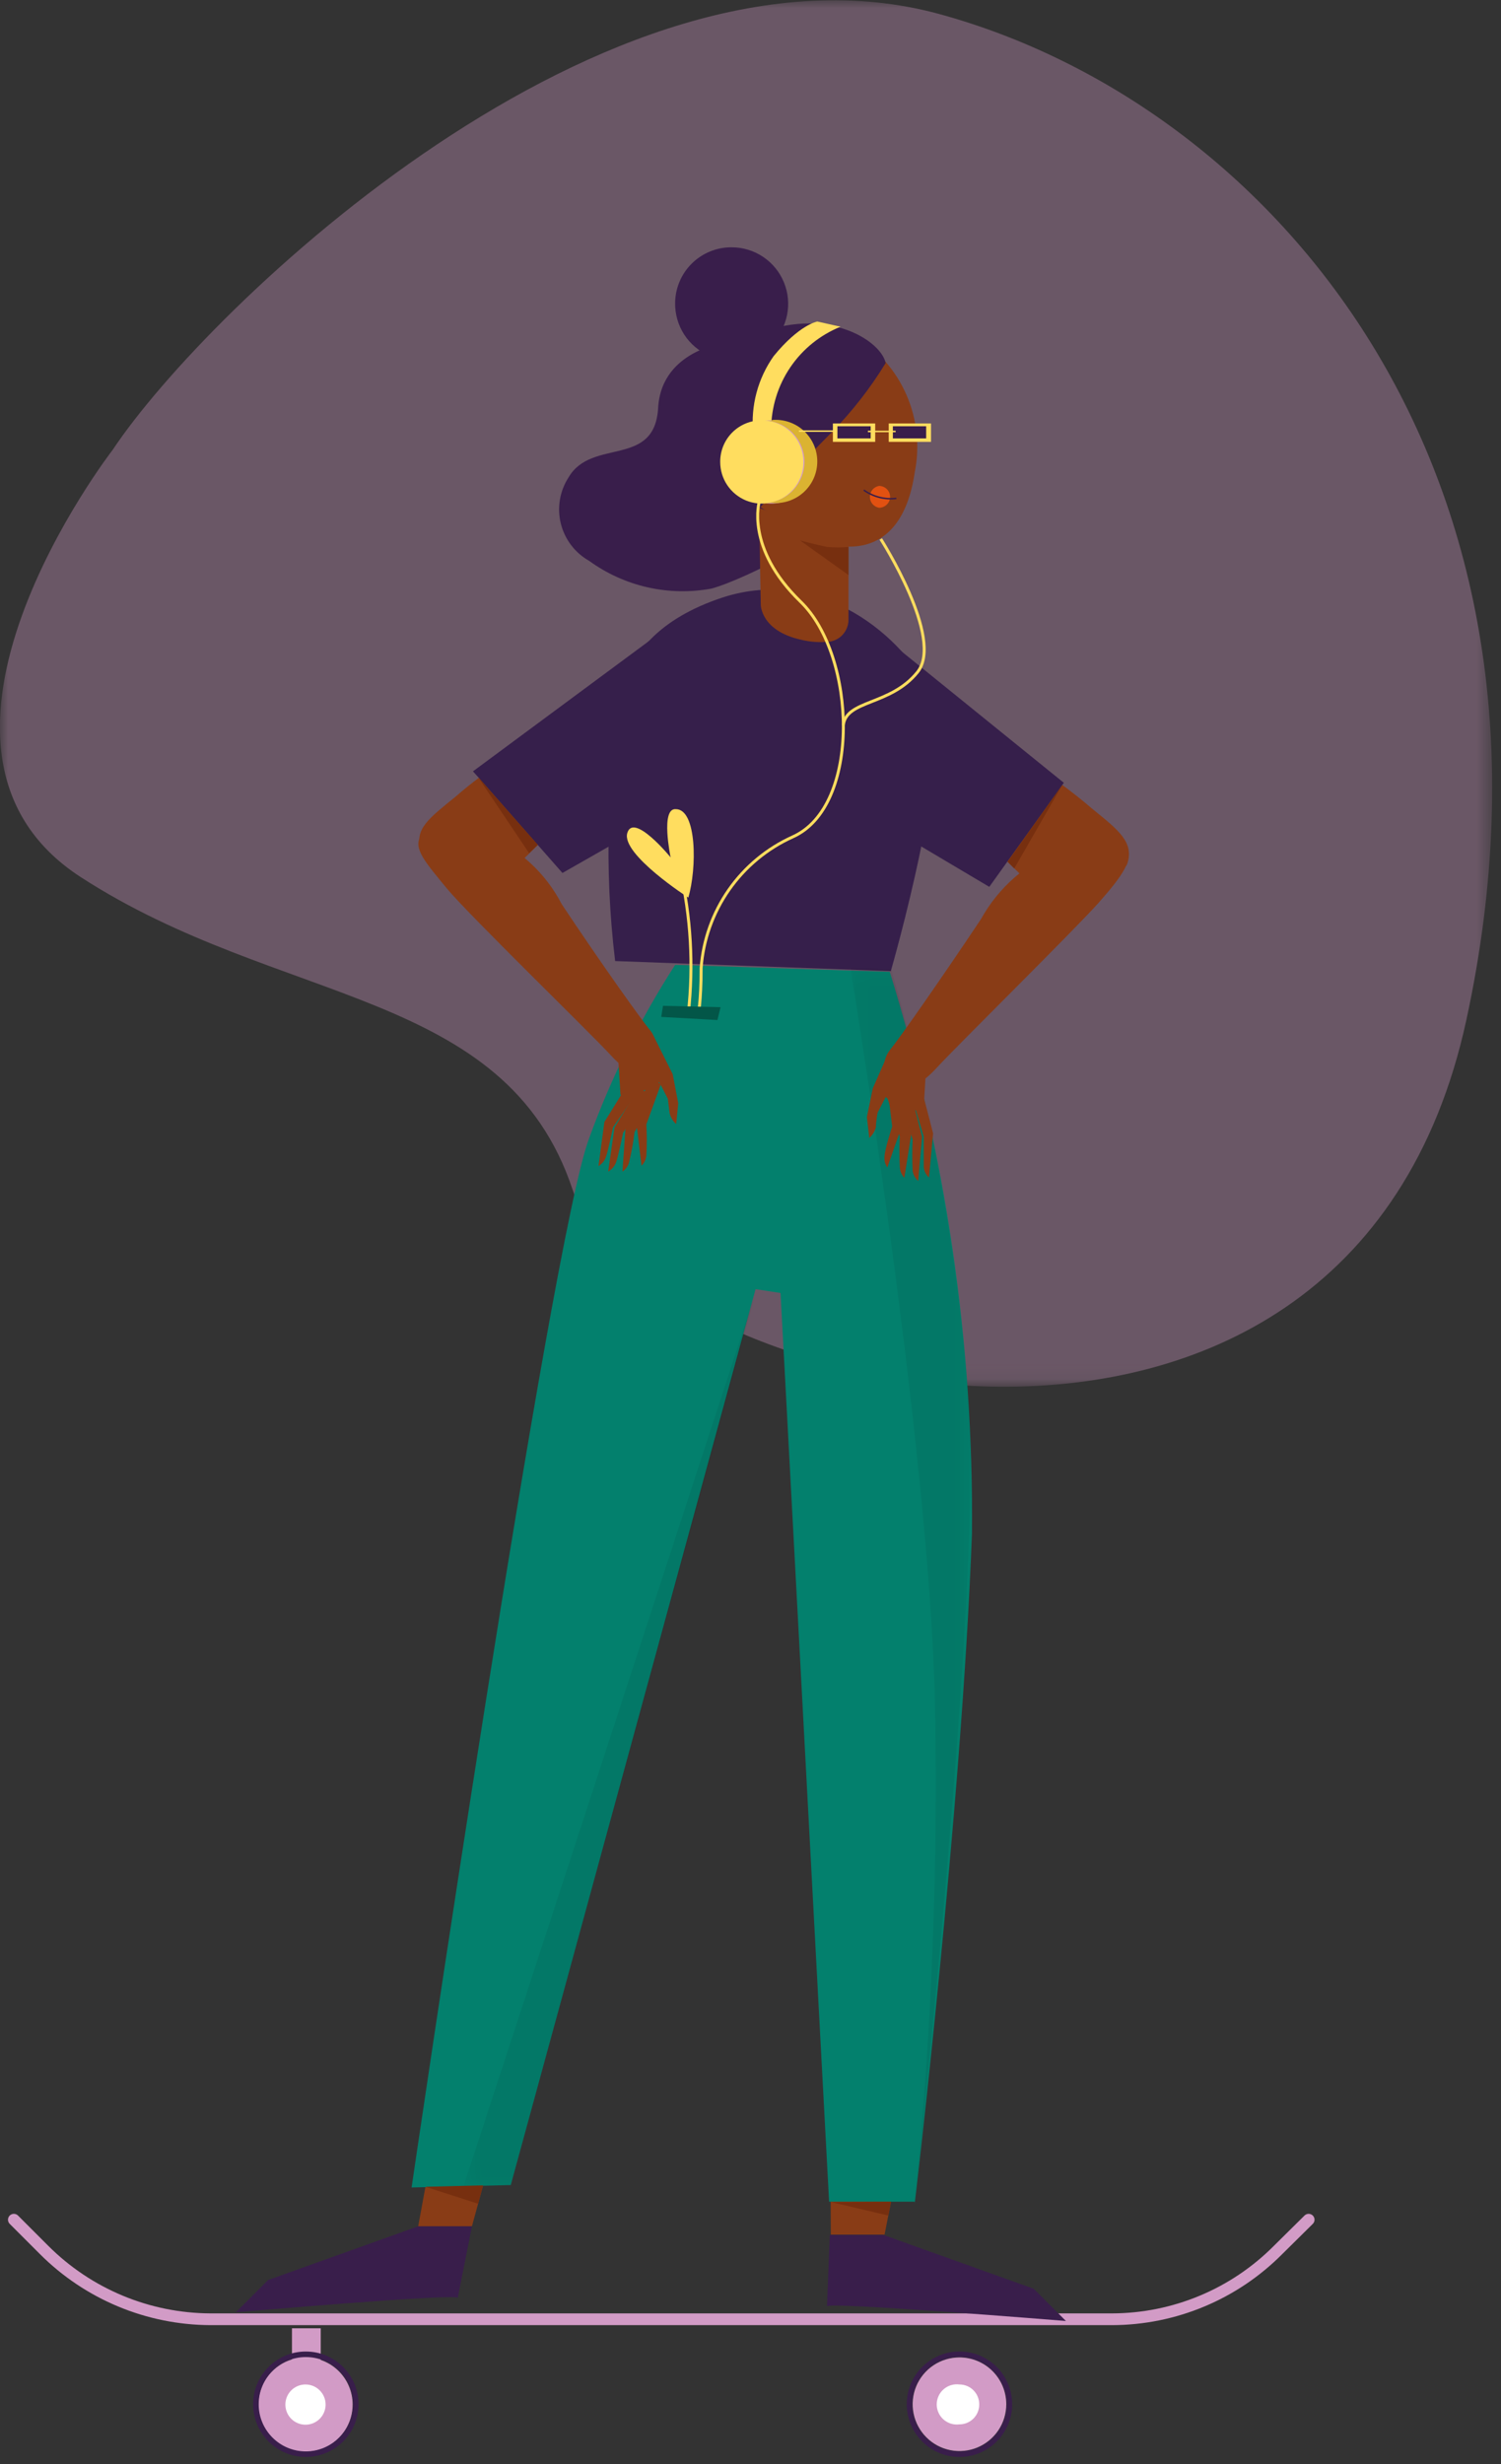 <svg width="92" height="151" viewBox="0 0 92 151" fill="none" xmlns="http://www.w3.org/2000/svg">
<rect x="0" y="0" width="92" height="151" fill="#333333" stroke="none"/>
<g opacity="0.35">
<mask id="mask0_330_2939" style="mask-type:luminance" maskUnits="userSpaceOnUse" x="0" y="0" width="92" height="85">
<path d="M91.474 0H0V84.928H91.474V0Z" fill="white"/>
</mask>
<g mask="url(#mask0_330_2939)">
<path d="M6.907 27.566C6.907 27.566 -7.248 45.844 4.952 53.75C17.151 61.656 30.966 60.53 35.089 72.878C39.212 85.226 82.569 96.257 89.88 62.485C97.191 28.714 77.851 6.376 57.532 0.85C37.214 -4.675 12.731 18.809 6.907 27.566Z" fill="#D29BC6"/>
</g>
</g>
<path d="M61.677 147.328C61.677 147.895 61.509 148.45 61.194 148.922C60.878 149.394 60.43 149.762 59.906 149.979C59.382 150.196 58.805 150.253 58.248 150.142C57.692 150.031 57.18 149.758 56.779 149.357C56.378 148.956 56.105 148.444 55.994 147.888C55.883 147.331 55.94 146.754 56.157 146.23C56.374 145.706 56.742 145.258 57.214 144.942C57.686 144.627 58.24 144.459 58.808 144.459C59.569 144.459 60.299 144.761 60.837 145.299C61.375 145.837 61.677 146.567 61.677 147.328Z" fill="#D29BC6"/>
<path d="M60.019 147.328C60.022 147.489 59.993 147.649 59.933 147.798C59.874 147.948 59.785 148.084 59.672 148.199C59.559 148.313 59.425 148.404 59.276 148.467C59.128 148.529 58.969 148.561 58.808 148.561C58.634 148.584 58.457 148.569 58.289 148.519C58.121 148.468 57.966 148.381 57.834 148.266C57.702 148.15 57.596 148.008 57.524 147.848C57.451 147.688 57.414 147.514 57.414 147.339C57.414 147.163 57.451 146.99 57.524 146.83C57.596 146.67 57.702 146.527 57.834 146.412C57.966 146.296 58.121 146.21 58.289 146.159C58.457 146.108 58.634 146.094 58.808 146.117C59.129 146.117 59.437 146.244 59.664 146.472C59.892 146.699 60.019 147.007 60.019 147.328Z" fill="white"/>
<path d="M58.808 150.389C60.498 150.389 61.868 149.018 61.868 147.328C61.868 145.638 60.498 144.268 58.808 144.268C57.118 144.268 55.747 145.638 55.747 147.328C55.747 149.018 57.118 150.389 58.808 150.389Z" stroke="#391E4B" stroke-width="0.34" stroke-miterlimit="10"/>
<path d="M19.659 142.674H17.895V144.82H19.659V142.674Z" fill="#D29BC6"/>
<path d="M21.615 147.328C21.619 147.901 21.453 148.462 21.138 148.94C20.823 149.418 20.373 149.792 19.845 150.014C19.317 150.236 18.735 150.296 18.173 150.187C17.611 150.078 17.094 149.804 16.688 149.401C16.282 148.997 16.004 148.482 15.891 147.921C15.778 147.36 15.834 146.777 16.052 146.248C16.27 145.719 16.64 145.266 17.116 144.947C17.592 144.629 18.152 144.459 18.724 144.459C19.487 144.459 20.219 144.76 20.761 145.298C21.302 145.835 21.609 146.565 21.615 147.328Z" fill="#D29BC6"/>
<path d="M19.957 147.328C19.961 147.573 19.892 147.813 19.759 148.019C19.627 148.224 19.436 148.385 19.211 148.482C18.986 148.579 18.737 148.606 18.497 148.561C18.256 148.516 18.035 148.4 17.86 148.229C17.686 148.057 17.566 147.837 17.517 147.598C17.468 147.358 17.491 147.109 17.583 146.883C17.676 146.656 17.834 146.462 18.037 146.326C18.24 146.19 18.48 146.117 18.724 146.117C19.047 146.117 19.358 146.244 19.588 146.47C19.819 146.697 19.951 147.005 19.957 147.328Z" fill="white"/>
<path d="M18.745 150.389C20.436 150.389 21.806 149.018 21.806 147.328C21.806 145.638 20.436 144.268 18.745 144.268C17.055 144.268 15.685 145.638 15.685 147.328C15.685 149.018 17.055 150.389 18.745 150.389Z" stroke="#391E4B" stroke-width="0.34" stroke-miterlimit="10"/>
<path d="M80.21 136.021L78.34 137.87C77.006 139.214 75.42 140.281 73.673 141.01C71.926 141.74 70.052 142.117 68.159 142.121H12.901C9.072 142.107 5.405 140.579 2.699 137.87L0.85 136.021" stroke="#D29BC6" stroke-width="0.72" stroke-miterlimit="10" stroke-linecap="round"/>
<path d="M57.511 48.245C57.511 48.245 63.547 55.089 64.674 55.237C65.536 55.254 66.389 55.057 67.157 54.664C67.924 54.271 68.583 53.694 69.073 52.984C69.562 51.624 68.542 50.859 66.948 49.563C65.955 48.706 64.903 47.917 63.802 47.204C63.356 46.97 57.681 47.204 57.575 48.245" fill="#893C16"/>
<path d="M36.917 47.501C36.917 47.501 31.157 54.068 30.073 54.217C28.989 54.366 26.311 53.367 25.823 52.092C25.334 50.817 26.333 50.115 27.948 48.797C28.896 47.972 29.905 47.219 30.966 46.545C31.391 46.311 36.832 46.545 36.917 47.544" fill="#893C16"/>
<path d="M30.052 132.302L28.926 136.425H25.631L26.311 132.727L30.052 132.302Z" fill="#893C16"/>
<path d="M28.054 140.825L28.926 136.425H25.631L16.429 139.719L14.452 141.696C14.452 141.696 28.373 140.485 28.054 140.825Z" fill="#391E4B"/>
<path d="M50.902 132.493L50.923 136.935H54.217L54.94 133.258L50.902 132.493Z" fill="#893C16"/>
<path d="M50.689 141.335L50.859 136.956H54.153L63.356 140.251L65.333 142.227C65.333 142.227 50.455 141.016 50.689 141.335Z" fill="#391E4B"/>
<path d="M56.066 134.916H50.817L47.841 79.232L46.311 78.998L31.306 133.896L25.228 134.045C25.228 134.045 33.729 76.044 36.109 69.753C37.462 66.025 39.23 62.46 41.38 59.127L54.536 59.552C57.985 70.706 59.684 82.328 59.573 94.003C58.935 111.006 56.066 135.022 56.066 135.022" fill="#03806D"/>
<path d="M41.38 18.575C41.372 19.262 41.568 19.936 41.943 20.512C42.319 21.087 42.857 21.537 43.489 21.806C44.121 22.075 44.819 22.149 45.494 22.021C46.169 21.892 46.79 21.565 47.279 21.083C47.767 20.6 48.102 19.983 48.239 19.309C48.376 18.636 48.31 17.938 48.049 17.302C47.788 16.667 47.344 16.123 46.773 15.741C46.203 15.358 45.531 15.154 44.844 15.154C44.389 15.151 43.937 15.238 43.515 15.412C43.094 15.585 42.711 15.84 42.389 16.162C42.066 16.484 41.811 16.867 41.638 17.289C41.465 17.71 41.377 18.162 41.38 18.618" fill="#391E4B"/>
<path d="M44.802 20.934C44.802 20.934 40.551 21.296 40.339 24.994C40.126 28.692 36.279 26.822 34.855 29.244C34.585 29.659 34.403 30.124 34.32 30.611C34.237 31.098 34.255 31.597 34.372 32.077C34.49 32.557 34.705 33.008 35.004 33.402C35.302 33.796 35.679 34.124 36.109 34.367C37.179 35.145 38.396 35.697 39.685 35.989C40.975 36.282 42.311 36.308 43.612 36.067C45.737 35.493 51.582 32.411 52.347 31.157C53.112 29.903 52.9 19.851 49.69 19.914C46.481 19.978 46.8 20.786 44.802 20.934Z" fill="#391E4B"/>
<path d="M52.453 20.616C53.834 21.469 54.921 22.725 55.567 24.215C56.212 25.704 56.387 27.355 56.066 28.947C55.195 34.877 50.817 33.772 48.84 32.454C46.864 31.136 43.484 30.095 43.357 24.335C43.357 21.572 48.946 19.298 52.453 20.616Z" fill="#893C16"/>
<path d="M54.281 22.252C53.34 23.79 52.228 25.216 50.965 26.503C48.989 28.479 45.822 31.922 45.822 31.922C45.822 31.922 40.062 23.995 44.993 21.147C49.924 18.299 53.941 20.701 54.281 22.231" fill="#391E4B"/>
<path d="M54.6 59.509C54.6 59.509 58.553 45.865 57.023 42.507C55.492 39.149 50.37 34.622 44.27 36.62C36.449 39.212 37.427 45.312 37.321 50.392C37.235 53.231 37.363 56.073 37.703 58.893L54.6 59.509Z" fill="#361F4B"/>
<path d="M39.786 39.276L28.989 47.267L29.393 47.714L34.473 53.495L43.463 48.373C43.463 48.373 48.606 40.296 41.465 38.872C41.173 38.818 40.872 38.826 40.583 38.896C40.294 38.965 40.022 39.095 39.786 39.276Z" fill="#361F4B"/>
<path d="M54.281 39.127L65.205 47.969L60.636 54.345L54.94 50.965C54.94 50.965 49.903 39.234 54.387 39.127" fill="#361F4B"/>
<path d="M51.518 20.021C50.268 20.526 49.196 21.392 48.439 22.509C47.682 23.625 47.274 24.942 47.267 26.29C47.267 31.009 46.162 27.013 46.162 27.013V26.524C46.007 24.859 46.452 23.193 47.416 21.827C48.989 19.893 50.094 19.702 50.094 19.702L51.518 20.021Z" fill="#FFDD5F"/>
<path d="M52.007 37.831V33.24L46.523 31.115L46.63 37.066C46.63 37.066 46.63 38.638 49.053 39.191C49.643 39.34 50.254 39.383 50.859 39.319C51.182 39.267 51.476 39.102 51.686 38.852C51.897 38.602 52.011 38.285 52.007 37.958" fill="#893C16"/>
<path d="M54.557 30.456C54.552 30.633 54.478 30.8 54.351 30.923C54.224 31.046 54.054 31.115 53.877 31.115C53.72 31.087 53.578 31.004 53.475 30.882C53.373 30.759 53.317 30.605 53.317 30.445C53.317 30.286 53.373 30.131 53.475 30.009C53.578 29.886 53.72 29.804 53.877 29.776C54.057 29.776 54.23 29.848 54.358 29.975C54.486 30.103 54.557 30.276 54.557 30.456Z" fill="#E25111"/>
<path d="M52.177 26.63C52.182 26.675 52.196 26.718 52.218 26.758C52.24 26.797 52.27 26.832 52.306 26.859C52.341 26.887 52.382 26.907 52.426 26.919C52.469 26.931 52.515 26.934 52.559 26.928C52.646 26.917 52.725 26.874 52.78 26.807C52.836 26.739 52.863 26.654 52.857 26.567C52.857 26.521 52.848 26.476 52.829 26.434C52.811 26.392 52.783 26.355 52.749 26.325C52.715 26.294 52.675 26.272 52.631 26.259C52.587 26.245 52.541 26.242 52.496 26.248C52.404 26.259 52.319 26.304 52.26 26.375C52.2 26.447 52.171 26.538 52.177 26.63Z" fill="#282B33"/>
<path d="M51.773 26.439H53.027C53.027 26.439 53.027 26.248 52.411 26.269C52.179 26.256 51.951 26.332 51.773 26.482" fill="#282B33"/>
<path d="M55.28 26.482C55.291 26.574 55.336 26.658 55.407 26.717C55.479 26.777 55.57 26.806 55.662 26.8C55.707 26.795 55.751 26.781 55.79 26.759C55.829 26.737 55.864 26.707 55.891 26.671C55.919 26.636 55.939 26.595 55.951 26.552C55.963 26.508 55.966 26.463 55.96 26.418C55.949 26.326 55.904 26.241 55.832 26.182C55.761 26.123 55.67 26.093 55.577 26.099C55.532 26.104 55.489 26.118 55.45 26.14C55.411 26.163 55.376 26.192 55.349 26.228C55.321 26.264 55.3 26.304 55.289 26.348C55.277 26.391 55.274 26.437 55.28 26.482Z" fill="#282B33"/>
<path d="M54.94 26.375L56.151 26.12C56.151 26.12 56.045 25.95 55.535 26.12C55.303 26.147 55.09 26.261 54.94 26.439" fill="#282B33"/>
<path d="M54.94 30.541C54.233 30.627 53.521 30.445 52.942 30.031" stroke="#391E4B" stroke-width="0.09" stroke-miterlimit="10"/>
<g opacity="0.06">
<mask id="mask1_330_2939" style="mask-type:luminance" maskUnits="userSpaceOnUse" x="52" y="59" width="8" height="76">
<path d="M59.488 59.276H52.113V134.363H59.488V59.276Z" fill="white"/>
</mask>
<g mask="url(#mask1_330_2939)">
<path d="M52.113 59.276C52.113 59.276 56.916 88.222 57.299 104.099C57.509 114.201 57.119 124.307 56.13 134.363C56.13 134.363 59.87 100.039 59.467 87.032C58.844 77.676 57.22 68.413 54.621 59.403L52.113 59.276Z" fill="black"/>
</g>
</g>
<path d="M46.545 30.711C46.545 30.711 45.652 33.559 49.074 36.874C52.496 40.19 52.793 49.414 48.585 51.284C47.014 51.995 45.663 53.116 44.675 54.53C43.688 55.944 43.1 57.598 42.974 59.318C42.974 61.443 42.783 62.251 42.783 62.251" stroke="#FFDD5F" stroke-width="0.18" stroke-miterlimit="10"/>
<path d="M53.983 33.028C53.983 33.028 57.894 39.127 56.236 41.189C54.578 43.251 51.879 42.868 51.688 44.441" stroke="#FFDD5F" stroke-width="0.18" stroke-miterlimit="10"/>
<path d="M44.717 28.309C44.717 28.814 44.867 29.307 45.147 29.726C45.427 30.146 45.825 30.473 46.291 30.666C46.757 30.859 47.27 30.909 47.765 30.811C48.26 30.712 48.714 30.47 49.071 30.113C49.427 29.756 49.67 29.302 49.769 28.807C49.867 28.312 49.817 27.799 49.624 27.334C49.431 26.867 49.104 26.469 48.684 26.189C48.265 25.909 47.772 25.759 47.267 25.759C46.591 25.759 45.942 26.028 45.464 26.506C44.986 26.984 44.717 27.633 44.717 28.309Z" fill="#D29BC6"/>
<path d="M44.143 28.309C44.143 28.815 44.293 29.309 44.574 29.729C44.855 30.148 45.255 30.475 45.722 30.668C46.19 30.86 46.703 30.909 47.199 30.809C47.694 30.709 48.148 30.464 48.504 30.105C48.86 29.746 49.101 29.29 49.197 28.794C49.293 28.298 49.24 27.784 49.044 27.319C48.847 26.853 48.517 26.456 48.095 26.178C47.673 25.901 47.178 25.755 46.672 25.759C46.338 25.759 46.008 25.825 45.699 25.953C45.391 26.082 45.111 26.27 44.876 26.507C44.641 26.744 44.455 27.026 44.329 27.335C44.204 27.644 44.14 27.976 44.143 28.309Z" fill="#FFDD5F"/>
<path d="M47.31 25.78H47.012C47.64 25.838 48.224 26.128 48.649 26.594C49.074 27.06 49.31 27.668 49.31 28.299C49.31 28.929 49.074 29.537 48.649 30.003C48.224 30.469 47.64 30.759 47.012 30.817H47.31C47.663 30.85 48.019 30.808 48.355 30.695C48.691 30.582 49 30.4 49.262 30.161C49.523 29.922 49.733 29.631 49.876 29.307C50.019 28.983 50.093 28.632 50.093 28.277C50.093 27.923 50.019 27.572 49.876 27.248C49.733 26.924 49.523 26.633 49.262 26.394C49 26.155 48.691 25.973 48.355 25.86C48.019 25.747 47.663 25.705 47.31 25.738" fill="#DBB331"/>
<path d="M40.062 63.717L40.509 65.843C40.527 65.99 40.498 66.14 40.425 66.27C40.352 66.4 40.24 66.503 40.105 66.565L38.426 67.224C38.383 67.246 38.335 67.257 38.287 67.255C38.239 67.253 38.192 67.239 38.151 67.213C38.11 67.187 38.076 67.151 38.054 67.108C38.031 67.065 38.02 67.017 38.022 66.969L37.873 64.525L39.255 63.377C39.616 63.08 40.02 63.165 40.062 63.632" fill="#893C16"/>
<path d="M38.532 66.353L37.044 68.754L36.683 71.454C36.888 71.333 37.046 71.145 37.13 70.922C37.278 70.519 37.576 69.073 37.576 69.073L39.042 66.948L38.532 66.353Z" fill="#893C16"/>
<path d="M39.127 66.693L37.661 69.095L37.278 71.794C37.487 71.671 37.651 71.485 37.746 71.263C37.895 70.88 38.192 69.413 38.192 69.413L39.765 66.99L39.127 66.693Z" fill="#893C16"/>
<path d="M39.659 66.587L38.341 69.094L38.15 71.794C38.346 71.664 38.49 71.468 38.553 71.241C38.704 70.625 38.818 70.001 38.894 69.371L40.211 67.118L39.659 66.587Z" fill="#893C16"/>
<path d="M39.829 66.034L39 68.754L39.319 71.432C39.489 71.269 39.594 71.05 39.616 70.816C39.654 70.179 39.654 69.54 39.616 68.903L40.509 66.438L39.829 66.034Z" fill="#893C16"/>
<path d="M40.062 63.484L41.231 65.822L41.572 67.607L41.444 68.882C41.242 68.703 41.101 68.465 41.04 68.202L40.934 67.331L40.53 66.544L39.489 64.653L40.062 63.484Z" fill="#893C16"/>
<path d="M53.643 25.95H51.05V27.077H53.643V25.95Z" fill="#FFDD5F"/>
<path d="M53.367 26.12H51.327V26.864H53.367V26.12Z" fill="#391E4B"/>
<path d="M57.065 25.95H54.472V27.077H57.065V25.95Z" fill="#FFDD5F"/>
<path d="M56.767 26.12H54.727V26.864H56.767V26.12Z" fill="#391E4B"/>
<path d="M53.197 26.439H54.897" stroke="#FFDD5F" stroke-width="0.09" stroke-miterlimit="10"/>
<g opacity="0.06">
<mask id="mask2_330_2939" style="mask-type:luminance" maskUnits="userSpaceOnUse" x="28" y="78" width="19" height="56">
<path d="M46.417 78.956H28.416V133.96H46.417V78.956Z" fill="white"/>
</mask>
<g mask="url(#mask2_330_2939)">
<path d="M46.396 78.934L28.416 133.959L31.306 133.895L46.396 78.934Z" fill="black"/>
</g>
</g>
<path d="M51.157 26.418H48.968" stroke="#FFDD5F" stroke-width="0.09" stroke-miterlimit="10"/>
<path d="M42.188 55.004C42.188 55.004 38.065 52.347 38.447 51.05C38.83 49.754 41.104 52.538 41.104 52.538C41.104 52.538 40.466 49.499 41.423 49.584C42.719 49.584 42.719 53.218 42.188 55.004Z" fill="#FFDD5F"/>
<path d="M42.188 62.102C42.519 59.154 42.346 56.172 41.678 53.282" stroke="#FFDD5F" stroke-width="0.18" stroke-miterlimit="10"/>
<path d="M64.971 52.071C62.912 52.883 61.199 54.385 60.126 56.321C57.618 60.083 55.067 63.718 54.536 64.355C54.277 64.688 54.157 65.109 54.2 65.528C54.244 65.948 54.448 66.335 54.77 66.608C55.407 66.99 56.343 66.608 57.469 65.375C58.595 64.143 65.97 56.874 67.373 55.28C68.776 53.686 69.498 52.687 69.031 51.901C68.563 51.114 65.907 51.412 64.78 51.901" fill="#893C16"/>
<path d="M29.797 51.157C31.796 51.981 33.437 53.487 34.43 55.407C36.832 59.02 39.361 62.57 39.892 63.186C40.011 63.347 40.097 63.531 40.144 63.725C40.191 63.92 40.2 64.122 40.168 64.32C40.136 64.518 40.066 64.707 39.96 64.878C39.854 65.048 39.716 65.195 39.552 65.311C38.936 65.673 38.596 65.928 37.427 64.653C36.258 63.377 28.671 56.002 27.395 54.451C26.12 52.9 25.27 51.964 25.802 51.221C26.333 50.477 28.82 50.753 29.882 51.221" fill="#893C16"/>
<path d="M54.408 64.801L54.132 66.672C54.107 66.82 54.133 66.973 54.206 67.104C54.28 67.236 54.396 67.338 54.536 67.394L56.215 68.074C56.26 68.092 56.308 68.098 56.356 68.092C56.404 68.086 56.45 68.069 56.489 68.042C56.529 68.015 56.562 67.978 56.584 67.936C56.607 67.894 56.618 67.846 56.619 67.798L56.767 65.354L55.386 64.206C55.004 63.909 54.451 64.334 54.408 64.801Z" fill="#893C16"/>
<path d="M56.449 66.587L57.193 69.456L56.938 72.155C56.76 71.995 56.646 71.776 56.619 71.539C56.619 71.135 56.619 69.647 56.619 69.647L55.832 67.012L56.449 66.587Z" fill="#893C16"/>
<path d="M55.832 66.969L56.513 69.668L56.279 72.368C56.096 72.209 55.975 71.99 55.939 71.751C55.906 71.114 55.906 70.475 55.939 69.838L55.152 67.118L55.832 66.969Z" fill="#893C16"/>
<path d="M55.11 66.757L55.854 69.498L55.429 72.176C55.266 72.002 55.169 71.776 55.152 71.539C55.119 70.909 55.119 70.277 55.152 69.647L54.345 67.139L55.11 66.757Z" fill="#893C16"/>
<path d="M55.089 66.162L55.28 68.988L54.387 71.539C54.246 71.342 54.186 71.099 54.217 70.859C54.217 70.455 54.685 69.031 54.685 69.031L54.366 66.417L55.089 66.162Z" fill="#893C16"/>
<path d="M54.43 64.568L53.495 66.693L53.133 68.457L53.282 69.732C53.479 69.558 53.62 69.328 53.686 69.073C53.686 68.733 53.792 68.181 53.792 68.181L54.196 67.394L55.216 65.503L54.43 64.568Z" fill="#893C16"/>
<path d="M40.636 61.635L44.164 61.72L43.973 62.506L40.53 62.315L40.636 61.635Z" fill="#035648"/>
<path d="M52.007 33.517C51.568 33.554 51.128 33.554 50.689 33.517C50.051 33.389 49.031 33.113 49.031 33.113L52.007 35.238V33.517Z" fill="#772F0F"/>
<path d="M29.308 47.629L32.432 52.283L32.964 51.773L29.308 47.629Z" fill="#772F0F"/>
<path d="M65.099 48.117L61.762 52.815L62.166 53.218L65.099 48.117Z" fill="#772F0F"/>
<path d="M26.078 134.002L29.308 135.044L29.606 133.917L26.078 134.002Z" fill="#772F0F"/>
<path d="M50.923 134.937L54.451 135.766L54.621 134.916L50.923 134.937Z" fill="#772F0F"/>
</svg>
